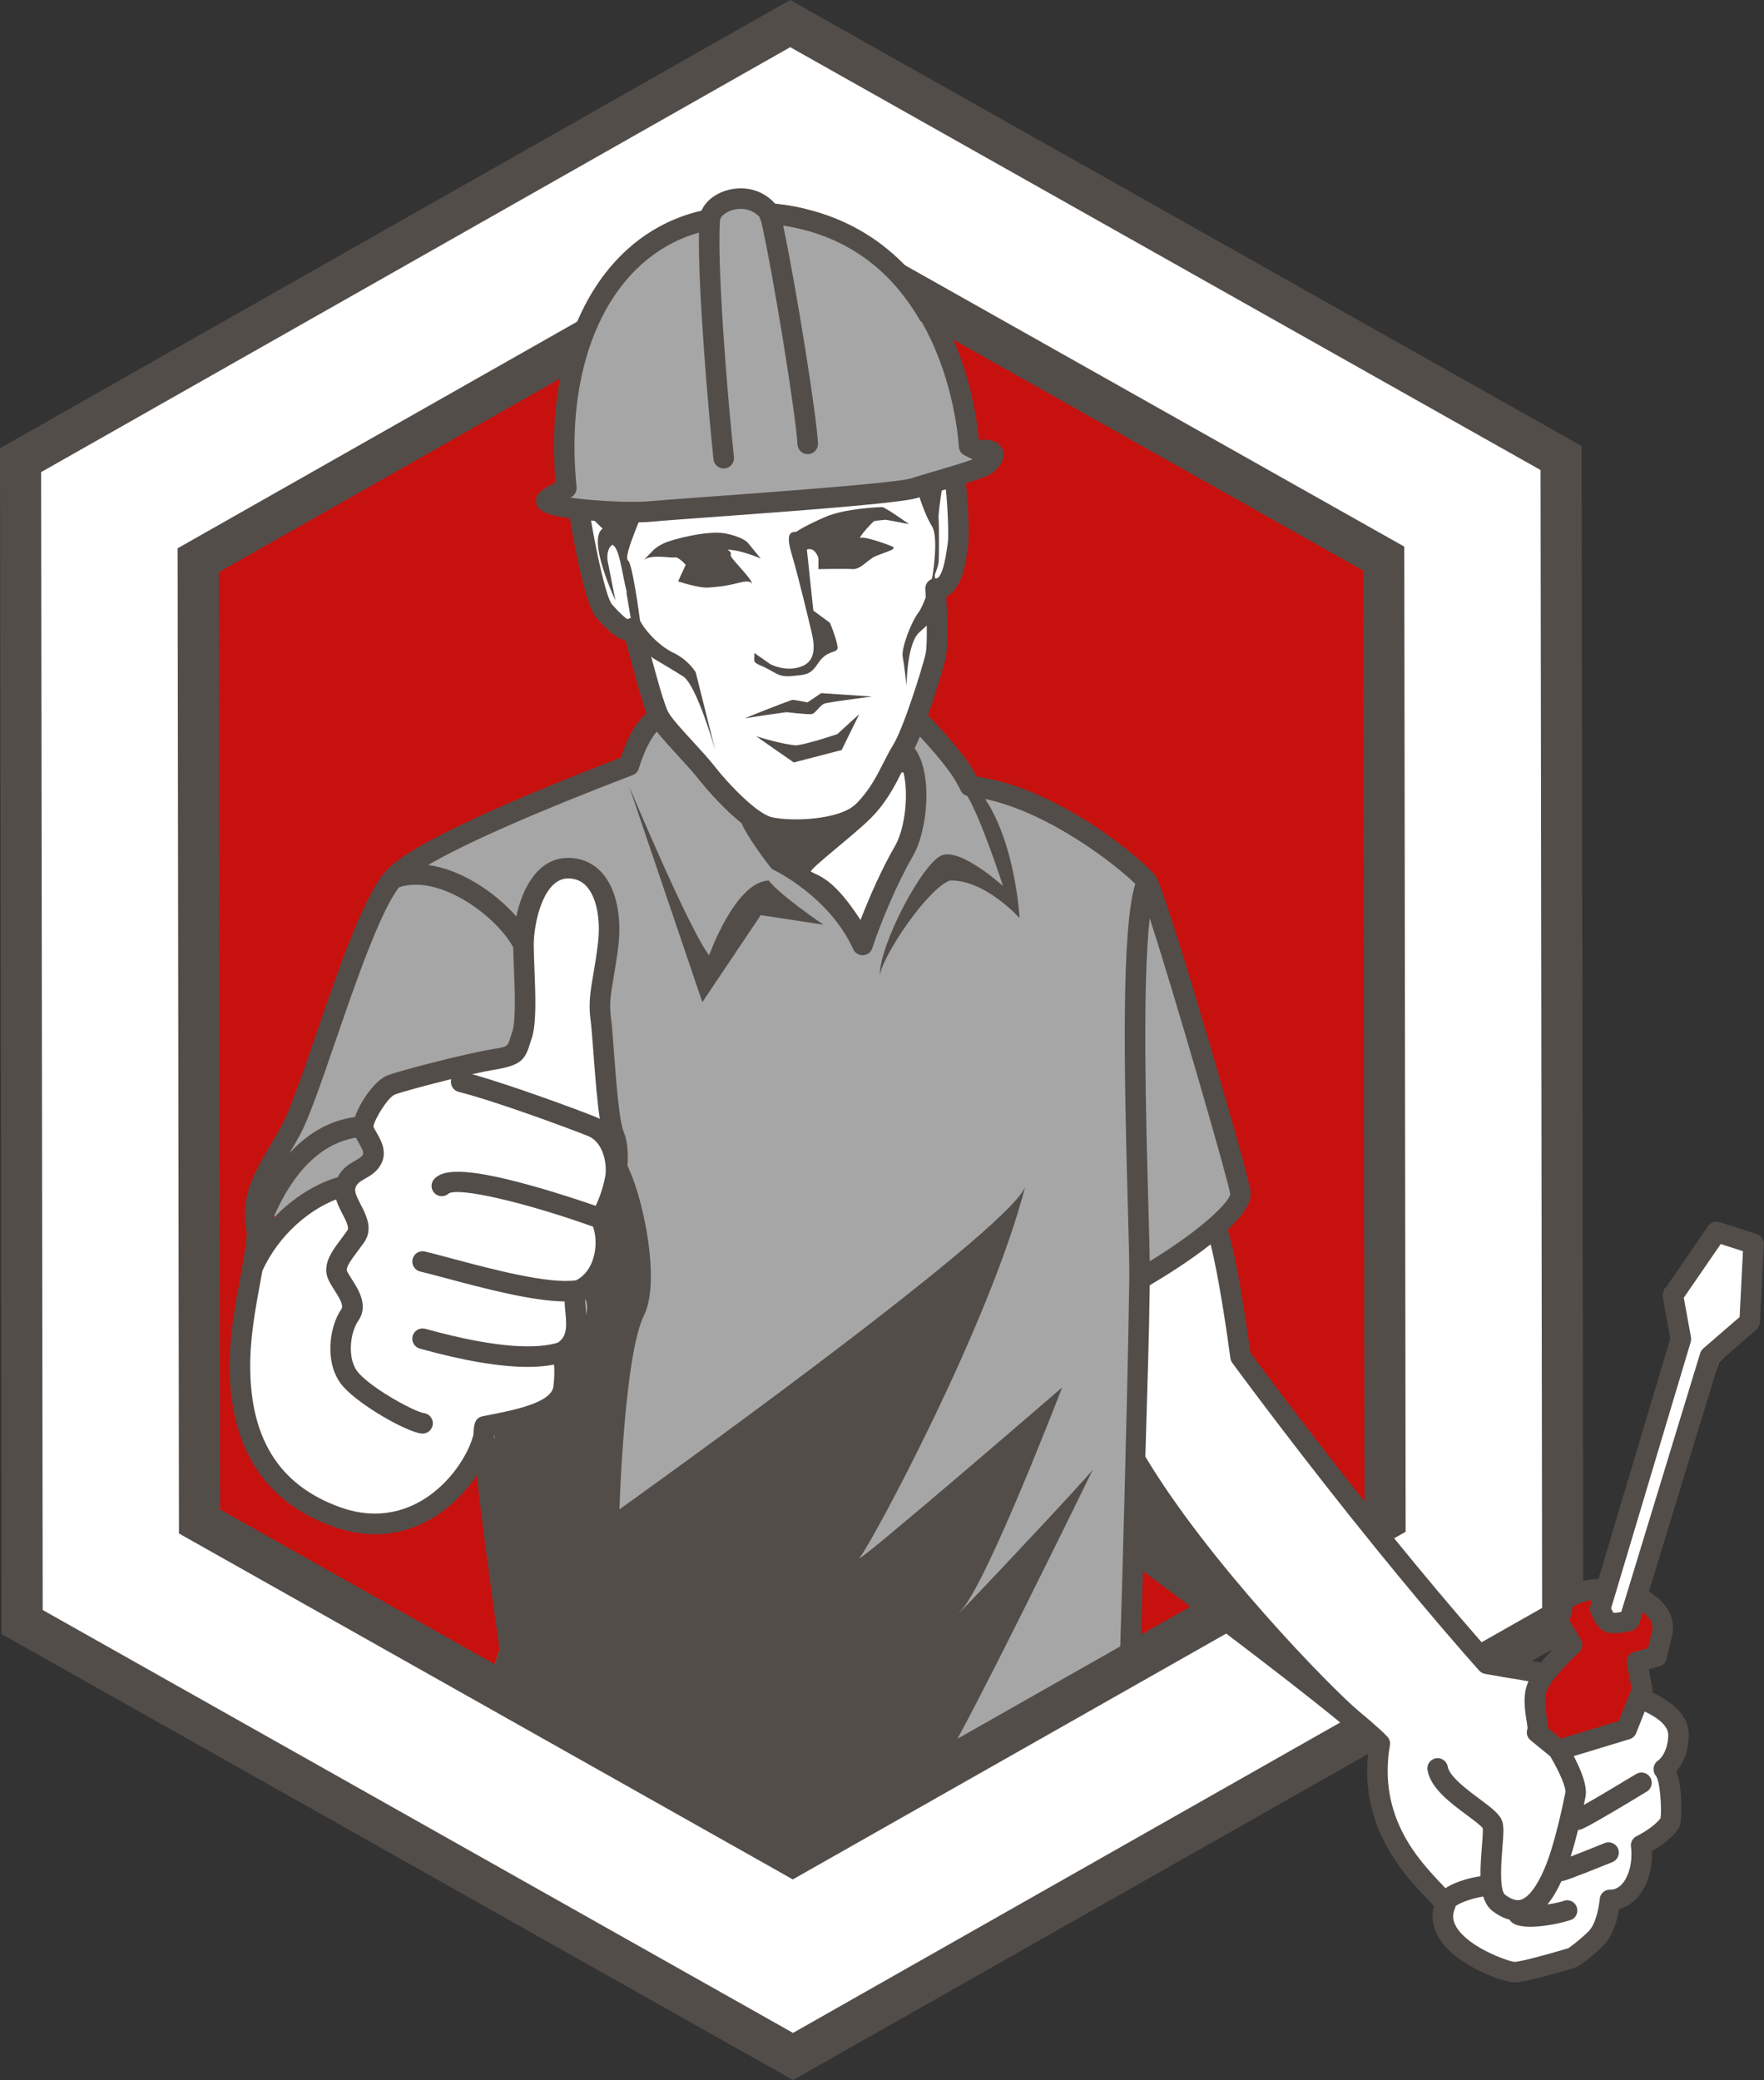 <?xml version="1.0" encoding="UTF-8" standalone="no"?><svg xmlns="http://www.w3.org/2000/svg" xmlns:xlink="http://www.w3.org/1999/xlink" fill="#000000" height="500" preserveAspectRatio="xMidYMid meet" version="1" viewBox="0.0 0.0 424.0 500.0" width="424" zoomAndPan="magnify"><rect x="0.0" y="0.0" width="424.0" height="500.0" fill="#333333" stroke="none"/><g id="change1_1"><path d="M188.736,5.652L2.864,109.041L0.9,388.311l184.401,105.992l138.45-77.008l1.279-0.722 l3.312-1.833l24.648-13.712l2.34-1.307l2.072-1.151l13.772-7.656l1.963-279.27L188.736,5.652z" fill="#ffffff"/></g><g id="change2_1"><path d="M187.82,446.273l-142.969-84.909l1.573-223.815l144.149-82.89l142.969,84.909l-1.573,223.815 L187.82,446.273z" fill="#c7110e"/></g><g id="change1_2"><path d="M143.429,120.684c2.496-2.21,4.297-4.781,7.522-5.926c2.918-1.036,5.996-1.314,8.916-2.485 c5.526-2.217,10.27-4.154,16.286-4.904c14.303-1.784,27.921,0.009,42.023,2.264 c3.485,0.557,7.269,0.656,9.468,3.647c1.665,2.264,2.649,8.406,3.085,11.408 c0.947,6.52-0.494,12.049-4.133,17.243c-2.893,4.129-1.939,7.618-1.946,12.537 c-0.011,7.306-2.6,15.127-5.141,21.939c-0.769,2.062-1.514,3.723-1.257,6.01 c0.297,2.639,1.669,4.991,1.67,7.759c0.002,4.331-1.131,8.629-2.578,12.727 c-2.596,7.355-7.117,13.717-10.275,20.743c-3.646-0.7-6.832-6.651-9.279-9.282 c-2.937-3.157-6.669-6.17-10.137-8.688c-3.298-2.395-4.4-5.528-6.544-8.713 c-2.198-3.264-5.927-5.913-8.732-8.628c-3.616-3.501-7.361-7.032-10.785-10.75 c-3.018-3.277-3.924-7.27-5.283-11.408c-1.229-3.741-2.205-8.911-4.15-12.08 c-1.644-2.679-5.069-3.596-6.825-6.313c-4.319-6.681-5.415-16.523-6.327-24.206 C139.656,122.616,142.33,121.657,143.429,120.684z" fill="#ffffff"/></g><g id="change3_1"><path d="M62.506,288.511l29.936-75.866l38.415-20.718c0,0,10.13-2.895,17.75-7.437 c4.379,2.559,7.899-10.566,7.899-10.566l28.013,27.353l13.33,12.904l9.279,9.282l12.576-26.38l-0.779-15.494 l3.375-7.493l8.075,14.862c0,0,21.956,5.159,26.404,8.125c4.449,2.966,21.168,15.813,21.168,15.813l19.985,73.909 c0,0-10.11,13.069-25.261,18.584l-3.575,96.131l-78.819,44.569l-72.962-41.251l2.775-8.335l-4.196-48.524 L62.506,288.511z M155.574,122.771l62.346-4.777l19.11-6.211l-0.717-2.866l-4.061-4.539 c0,0-4.539-21.976-8.361-27.948c-3.822-5.972-19.826-20.304-25.32-22.215c-5.494-1.911-12.899-2.15-12.899-2.15 l-9.077-4.539c0,0-7.166,5.255-8.464,5.047c-36.173,7.675-32.861,63.748-32.861,63.748l-1.672,3.344 L155.574,122.771z" fill="#a6a6a6"/></g><g id="change4_1"><path d="M217.008,63.464l-23.424-13.201c-1.729-0.432-3.507-0.775-5.334-1.03l-5.704,3.237 c0.079,0.099,0.158,0.197,0.237,0.306c0.425,0.572,1.068,0.927,1.769,0.985 c16.267,1.459,28.584,9.322,36.672,23.414l7.67,4.325l98.776,55.67l0.314,225.276l-0.336,0.188l-2.96,1.683 l-33.64,19.078l-3.158,1.802l-1.53,0.861l-95.818,54.352l-137.658-77.58l-0.314-225.276l81.825-46.422l5.793-3.287 c1.415-5.493,3.442-10.453,6.033-14.773l-7.756,4.396L42.687,131.8l0.33,236.811l141.997,80.023l5.545,3.133 l104.403-59.222l1.322-0.762h0.01l3.355-1.901l31.321-17.771l2.99-1.693l1.372-0.782l2.536-1.435l-0.33-236.811 L217.008,63.464z M217.008,63.464l-23.424-13.201c-1.729-0.432-3.507-0.775-5.334-1.03l-5.704,3.237 c0.079,0.099,0.158,0.197,0.237,0.306c0.425,0.572,1.068,0.927,1.769,0.985 c16.267,1.459,28.584,9.322,36.672,23.414l7.67,4.325l98.776,55.67l0.314,225.276l-0.336,0.188l-2.96,1.683 l-33.64,19.078l-3.158,1.802l-1.53,0.861l-95.818,54.352l-137.658-77.58l-0.314-225.276l81.825-46.422l5.793-3.287 c1.415-5.493,3.442-10.453,6.033-14.773l-7.756,4.396L42.687,131.8l0.33,236.811l141.997,80.023l5.545,3.133 l104.403-59.222l1.322-0.762h0.01l3.355-1.901l31.321-17.771l2.99-1.693l1.372-0.782l2.536-1.435l-0.33-236.811 L217.008,63.464z M217.008,63.464l-23.424-13.201c-1.729-0.432-3.507-0.775-5.334-1.03l-5.704,3.237 c0.079,0.099,0.158,0.197,0.237,0.306c0.425,0.572,1.068,0.927,1.769,0.985 c16.267,1.459,28.584,9.322,36.672,23.414l7.67,4.325l98.776,55.67l0.314,225.276l-0.336,0.188l-2.96,1.683 l-33.64,19.078l-3.158,1.802l-1.53,0.861l-95.818,54.352l-137.658-77.58l-0.314-225.276l81.825-46.422l5.793-3.287 c1.415-5.493,3.442-10.453,6.033-14.773l-7.756,4.396L42.687,131.8l0.33,236.811l141.997,80.023l5.545,3.133 l104.403-59.222l1.322-0.762h0.01l3.355-1.901l31.321-17.771l2.99-1.693l1.372-0.782l2.536-1.435l-0.33-236.811 L217.008,63.464z M217.008,63.464l-23.424-13.201c-1.729-0.432-3.507-0.775-5.334-1.03l-5.704,3.237 c0.079,0.099,0.158,0.197,0.237,0.306c0.425,0.572,1.068,0.927,1.769,0.985 c16.267,1.459,28.584,9.322,36.672,23.414l7.67,4.325l98.776,55.67l0.314,225.276l-0.336,0.188l-2.96,1.683 l-33.64,19.078l-3.158,1.802l-1.53,0.861l-95.818,54.352l-137.658-77.58l-0.314-225.276l81.825-46.422l5.793-3.287 c1.415-5.493,3.442-10.453,6.033-14.773l-7.756,4.396L42.687,131.8l0.33,236.811l141.997,80.023l5.545,3.133 l104.403-59.222l1.322-0.762h0.01l3.355-1.901l31.321-17.771l2.99-1.693l1.372-0.782l2.536-1.435l-0.33-236.811 L217.008,63.464z M217.008,63.464l-23.424-13.201c-1.729-0.432-3.507-0.775-5.334-1.03l-5.704,3.237 c0.079,0.099,0.158,0.197,0.237,0.306c0.425,0.572,1.068,0.927,1.769,0.985 c16.267,1.459,28.584,9.322,36.672,23.414l7.67,4.325l98.776,55.67l0.314,225.276l-0.336,0.188l-2.96,1.683 l-33.64,19.078l-3.158,1.802l-1.53,0.861l-95.818,54.352l-137.658-77.58l-0.314-225.276l81.825-46.422l5.793-3.287 c1.415-5.493,3.442-10.453,6.033-14.773l-7.756,4.396L42.687,131.8l0.33,236.811l141.997,80.023l5.545,3.133 l104.403-59.222l1.322-0.762h0.01l3.355-1.901l31.321-17.771l2.99-1.693l1.372-0.782l2.536-1.435l-0.33-236.811 L217.008,63.464z M217.008,63.464l-23.424-13.201c-1.729-0.432-3.507-0.775-5.334-1.03l-5.704,3.237 c0.079,0.099,0.158,0.197,0.237,0.306c0.425,0.572,1.068,0.927,1.769,0.985 c16.267,1.459,28.584,9.322,36.672,23.414l7.67,4.325l98.776,55.67l0.314,225.276l-0.336,0.188l-2.96,1.683 l-33.64,19.078l-3.158,1.802l-1.53,0.861l-95.818,54.352l-137.658-77.58l-0.314-225.276l81.825-46.422l5.793-3.287 c1.415-5.493,3.442-10.453,6.033-14.773l-7.756,4.396L42.687,131.8l0.33,236.811l141.997,80.023l5.545,3.133 l104.403-59.222l1.322-0.762h0.01l3.355-1.901l31.321-17.771l2.99-1.693l1.372-0.782l2.536-1.435l-0.33-236.811 L217.008,63.464z M189.929,0L0,107.743l0.397,285.044L190.626,500l138.428-78.528l2.023-1.148l3.237-1.831 l27.453-15.573l3.543-2.01l3.276-1.861l4.608-2.614l6.394-3.633l-2.118-3.513l0.825-3.428 c0.503-0.277,1.273-0.644,2.25-0.951l-0.387-277.697L189.929,0z M370.671,386.504l-14.279,8.098l-1.934,1.099 l-2.457,1.396l-24.996,14.187l-3.404,1.931l-1.194,0.673l-131.797,74.775L10.265,387.006L9.884,113.487 L189.945,11.337l180.345,101.647L370.671,386.504z M182.546,52.47c0.079,0.099,0.158,0.197,0.237,0.306 c0.425,0.572,1.068,0.927,1.769,0.985c16.267,1.459,28.584,9.322,36.672,23.414l7.67,4.325l98.776,55.67 l0.314,225.276l-0.336,0.188l-2.96,1.683l-33.64,19.078l-3.158,1.802l-1.53,0.861l-95.818,54.352l-137.658-77.58 l-0.314-225.276l81.825-46.422l5.793-3.287c1.415-5.493,3.442-10.453,6.033-14.773l-7.756,4.396L42.687,131.8 l0.33,236.811l141.997,80.023l5.545,3.133l104.403-59.222l1.322-0.762h0.01l3.355-1.901l31.321-17.771l2.99-1.693 l1.372-0.782l2.536-1.435l-0.33-236.811L217.008,63.464l-23.424-13.201c-1.729-0.432-3.507-0.775-5.334-1.03 L182.546,52.47z M217.008,63.464l-23.424-13.201c-1.729-0.432-3.507-0.775-5.334-1.03l-5.704,3.237 c0.079,0.099,0.158,0.197,0.237,0.306c0.425,0.572,1.068,0.927,1.769,0.985 c16.267,1.459,28.584,9.322,36.672,23.414l7.67,4.325l98.776,55.67l0.314,225.276l-0.336,0.188l-2.96,1.683 l-33.64,19.078l-3.158,1.802l-1.53,0.861l-95.818,54.352l-137.658-77.58l-0.314-225.276l81.825-46.422l5.793-3.287 c1.415-5.493,3.442-10.453,6.033-14.773l-7.756,4.396L42.687,131.8l0.33,236.811l141.997,80.023l5.545,3.133 l104.403-59.222l1.322-0.762h0.01l3.355-1.901l31.321-17.771l2.99-1.693l1.372-0.782l2.536-1.435l-0.33-236.811 L217.008,63.464z M217.008,63.464l-23.424-13.201c-1.729-0.432-3.507-0.775-5.334-1.03l-5.704,3.237 c0.079,0.099,0.158,0.197,0.237,0.306c0.425,0.572,1.068,0.927,1.769,0.985 c16.267,1.459,28.584,9.322,36.672,23.414l7.67,4.325l98.776,55.67l0.314,225.276l-0.336,0.188l-2.96,1.683 l-33.64,19.078l-3.158,1.802l-1.53,0.861l-95.818,54.352l-137.658-77.58l-0.314-225.276l81.825-46.422l5.793-3.287 c1.415-5.493,3.442-10.453,6.033-14.773l-7.756,4.396L42.687,131.8l0.33,236.811l141.997,80.023l5.545,3.133 l104.403-59.222l1.322-0.762h0.01l3.355-1.901l31.321-17.771l2.99-1.693l1.372-0.782l2.536-1.435l-0.33-236.811 L217.008,63.464z M217.008,63.464l-23.424-13.201c-1.729-0.432-3.507-0.775-5.334-1.03l-5.704,3.237 c0.079,0.099,0.158,0.197,0.237,0.306c0.425,0.572,1.068,0.927,1.769,0.985 c16.267,1.459,28.584,9.322,36.672,23.414l7.67,4.325l98.776,55.67l0.314,225.276l-0.336,0.188l-2.96,1.683 l-33.64,19.078l-3.158,1.802l-1.53,0.861l-95.818,54.352l-137.658-77.58l-0.314-225.276l81.825-46.422l5.793-3.287 c1.415-5.493,3.442-10.453,6.033-14.773l-7.756,4.396L42.687,131.8l0.33,236.811l141.997,80.023l5.545,3.133 l104.403-59.222l1.322-0.762h0.01l3.355-1.901l31.321-17.771l2.99-1.693l1.372-0.782l2.536-1.435l-0.33-236.811 L217.008,63.464z M217.008,63.464l-23.424-13.201c-1.729-0.432-3.507-0.775-5.334-1.03l-5.704,3.237 c0.079,0.099,0.158,0.197,0.237,0.306c0.425,0.572,1.068,0.927,1.769,0.985 c16.267,1.459,28.584,9.322,36.672,23.414l7.67,4.325l98.776,55.67l0.314,225.276l-0.336,0.188l-2.96,1.683 l-33.64,19.078l-3.158,1.802l-1.53,0.861l-95.818,54.352l-137.658-77.58l-0.314-225.276l81.825-46.422l5.793-3.287 c1.415-5.493,3.442-10.453,6.033-14.773l-7.756,4.396L42.687,131.8l0.33,236.811l141.997,80.023l5.545,3.133 l104.403-59.222l1.322-0.762h0.01l3.355-1.901l31.321-17.771l2.99-1.693l1.372-0.782l2.536-1.435l-0.33-236.811 L217.008,63.464z M217.008,63.464l-23.424-13.201c-1.729-0.432-3.507-0.775-5.334-1.03l-5.704,3.237 c0.079,0.099,0.158,0.197,0.237,0.306c0.425,0.572,1.068,0.927,1.769,0.985 c16.267,1.459,28.584,9.322,36.672,23.414l7.67,4.325l98.776,55.67l0.314,225.276l-0.336,0.188l-2.96,1.683 l-33.64,19.078l-3.158,1.802l-1.53,0.861l-95.818,54.352l-137.658-77.58l-0.314-225.276l81.825-46.422l5.793-3.287 c1.415-5.493,3.442-10.453,6.033-14.773l-7.756,4.396L42.687,131.8l0.33,236.811l141.997,80.023l5.545,3.133 l104.403-59.222l1.322-0.762h0.01l3.355-1.901l31.321-17.771l2.99-1.693l1.372-0.782l2.536-1.435l-0.33-236.811 L217.008,63.464z M217.008,63.464l-23.424-13.201c-1.729-0.432-3.507-0.775-5.334-1.03l-5.704,3.237 c0.079,0.099,0.158,0.197,0.237,0.306c0.425,0.572,1.068,0.927,1.769,0.985 c16.267,1.459,28.584,9.322,36.672,23.414l7.67,4.325l98.776,55.67l0.314,225.276l-0.336,0.188l-2.96,1.683 l-33.64,19.078l-3.158,1.802l-1.53,0.861l-95.818,54.352l-137.658-77.58l-0.314-225.276l81.825-46.422l5.793-3.287 c1.415-5.493,3.442-10.453,6.033-14.773l-7.756,4.396L42.687,131.8l0.33,236.811l141.997,80.023l5.545,3.133 l104.403-59.222l1.322-0.762h0.01l3.355-1.901l31.321-17.771l2.99-1.693l1.372-0.782l2.536-1.435l-0.33-236.811 L217.008,63.464z" fill="#534d49"/></g><g id="change1_3"><path d="M61.789,298.573c3.969-2.963,21.145-13.152,21.145-13.152l6.114-6.987 c0,0-3.202-8.152,0.291-11.936c3.494-3.785,10.189-7.569,10.189-7.569l24.454-7.278l2.329-30.277 c0,0,4.852-14.106,11.645-12.809c6.793,1.296,8.734,15.139,8.734,15.139l-2.911,21.834l4.076,30.859l-4.31,18.818 l3.545,9.414l-5.437,5.084l-3.987,6.859l-3.202,19.214l-15.707,9.145c0,0-15.444,23.752-28.544,21.132 c-13.101-2.62-33.479-8.734-32.315-44.833S61.789,298.573,61.789,298.573z" fill="#ffffff"/></g><g id="change1_4"><path d="M400.523,424.115c0,0,3.368,10.676,0.978,13.826c-2.39,3.16-7.338,6.469-7.338,6.469 l-1.896,10.142l-5.185,2.825c0,0-2.123,8.967-7.782,12.029c-5.659,3.071-20.285,7.318-25.006,2.36 c-3.634-3.802-6.706-8.454-7.387-11.683c-0.207-0.978-0.198-1.817,0.069-2.469 c0.227-0.533-0.207-1.422-1.057-2.558c-3.684-4.938-15.13-14.616-14.745-20.561 c0.355-5.491-0.089-11.377-0.336-13.974c-0.079-0.859-0.138-1.353-0.138-1.353l-4.503-3.545l-2.824-2.222 l-27.277-21.47h-0.01l-8.384-6.597l-14.557-11.456l0.049-3.397l0.899-61.941l7.308-6.607l9.145-4.385l2.183-1.047 c0,0.711,6.133,30.901,6.133,30.901l28.63,35.424l6.301,7.792l20.463,25.312l2.123,2.627l1.215,1.501 c0,0,3.328,0.484,7.506,1.096c1.185,0.168,2.439,0.356,3.713,0.543c1.896,0.277,3.822,0.563,5.58,0.83 c-0.721,0.859-1.373,1.728-1.876,2.528c5.975,1.136,12.769,2.627,18.221,4.513l1.155-2.923 c1.57,0.553,3.15,1.155,4.612,1.788c3.881,1.689,6.943,3.634,6.854,5.54 C403.12,418.93,400.523,424.115,400.523,424.115z" fill="#ffffff"/></g><g id="change2_2"><path d="M377.895,384.387c5.408-2.351,7.407-1.411,7.407-1.411l-0.353,5.878l6.702,1.411l2.587-5.173 l5.643,4.938l-1.881,7.407l-4.232,2.351l0.705,7.172l-4.468,9.993l-15.989,4.232l-4.82-5.996l0.47-9.17 l6.231-9.641l0.118-4.82L377.895,384.387z" fill="#c7110e"/></g><g id="change1_5"><path d="M423.02,317.871l-9.856,9.55l-21.513,62.844l-4.49,0.14l-1.866-4.665l17.355-59.531 l-2.582-16.218l13.219-14.574c0,0,6.56,3.795,7.071,4.306L423.02,317.871z" fill="#ffffff"/></g><g id="change4_2"><path d="M197.932,222.273l-15.075-2.299l-14.038,20.922l-17.626-51.938c0,0,14.515,34.687,19.262,40.673 c0,0,6.295-17.757,14.344-17.963C187.319,215.078,197.932,222.273,197.932,222.273z M190.277,446.088l2.982-1.689 l-6.083-0.069L190.277,446.088z M182.706,159.921c3.641,1.493,4.108,2.934,7.629,2.582 c3.521-0.352,4.426-0.235,6.38-3.169c1.954-2.934,4.066-2.348,4.536-3.287c0.469-0.939-1.761-6.338-1.761-6.338 l-3.991-2.934l-1.555-14.661c1.918-0.76,2.77,1.984,2.77,1.984v2.705c0,0,6.414-0.123,8.174-0.006 c1.761,0.117,3.169-1.643,4.812-2.7c1.643-1.056,6.338-1.995,4.812-2.7c-1.526-0.704-6.69-2.465-7.629-2.113 c-0.939,0.352,2.932-4.008,3.322-4.058l0,0c1.432-0.181,2.499-0.285,2.663-0.285c0.352,0,5.634,1.056,5.634,1.056 s-5.751-4.108-6.455-4.108c-0.704,0-9.038,0.352-13.615,2.347c-4.577,1.995-6.455,3.169-6.925,3.521 s-3.052-0.822-1.291,5.164c1.761,5.986,3.756,14.437,4.46,17.371c0.704,2.934,2.23,7.981-1.643,9.742 c-3.873,1.761-7.883-0.352-7.991-0.469s-3.747-2.615-3.747-2.615C181.532,158.512,180.562,159.042,182.706,159.921z M180.725,140.307c0.001-0.026-0-0.047,0.002-0.08c0.069-0.936-4.431-5.385-4.947-6.365 c-0.517-0.979,0.528-0.785-0.931-1.743c3.522,0.113,8.009,2.158,8.009,2.158l-3.164-3.88 c0,0-1.32-1.406-5.383-2.174c-4.063-0.768-12.571,1.315-14.89,2.439c-2.318,1.125-2.487,1.818-4.64,3.897 c1.984-1.385,6.381-0.356,7.339-0.577c0.958-0.221,2.694,1.783,2.694,1.783l-1.822,3.986 c0,0,4.939,1.657,7.306,1.477s4.023-0.293,7.585-1.209C180.052,139.461,180.606,140.006,180.725,140.307z M180.725,140.307C180.72,140.568,180.794,140.483,180.725,140.307L180.725,140.307z M195.03,171.658 c1.056-0.117,1.995-2.23,3.286-2.582c1.291-0.352,11.268-1.643,11.268-1.643l-12.207-0.822l-3.286,2.23 c0,0-3.286-0.704-3.756-0.587c-0.469,0.117-12.8,4.844-11.033,4.399c1.174-0.295,9.742-1.465,9.742-1.465 S193.974,171.775,195.03,171.658z M202.307,180.29l4.225-8.632l-5.282,4.812c0,0-6.573,2.23-9.749,2.7 c-2.941-0.117-9.265-1.995-9.735-2.23c-0.469-0.235,9.038,6.338,9.038,6.338L202.307,180.29z M423.968,299.117 l-0.948,18.754c-0.04,0.671-0.346,1.304-0.849,1.748l-9.007,7.802l-16.828,55.166 c5.807,3.417,6.281,8.177,5.54,10.617l-1.274,5.521c-0.198,0.889-0.879,1.59-1.758,1.827l-2.538,0.691l0.859,4.454 c0.069,0.375,0.049,0.75-0.049,1.106c5.6,2.667,8.967,6.044,8.809,10.567c-0.148,4.237-1.699,6.903-2.982,8.404 c1.55,4.247,1.274,11.308,0.968,12.69c-0.049,0.267-0.148,0.514-0.286,0.751 c-1.56,2.607-4.661,4.681-6.558,5.767c0.089,2.321-0.188,6.459-2.627,10.044 c-1.55,2.301-3.565,3.407-5.264,3.861c-0.405,2.42-1.422,6.399-3.802,8.78 c-3.002,3.002-5.866,4.879-5.985,4.948c-0.188,0.128-0.405,0.227-0.622,0.296 c-2.795,0.849-12.098,3.615-14.754,3.615c-2.37,0-13.559-3.743-17.875-10.281 c-1.659-2.509-2.173-5.205-1.501-7.861c0.001-0.006,0.003-0.013,0.004-0.019 c-0.031-0.098-0.063-0.195-0.082-0.295c-0-0.001-0.001-0.001-0.001-0.001 c-0.504-0.573-1.165-1.274-1.857-2.005c-5.185-5.491-15.693-16.601-13.885-34.397 c0.049-0.553,0.118-1.116,0.198-1.689c-1.017-0.968-2.41-2.202-4.089-3.624c-0.839-0.711-1.768-1.472-2.745-2.281 c-7.199-5.916-17.747-14.053-27.415-21.381c-2.992-2.281-5.896-4.474-8.592-6.498 c-4.673-3.515-8.697-6.519-11.44-8.559c-0.219,7.75-0.431,14.973-0.618,21.052l-5.017,2.834 c0.241-7.761,0.537-17.872,0.837-28.751c0.001-0.029,0.001-0.058,0.002-0.087 c0.646-23.415,1.312-50.373,1.501-65.182c0-0.006-0.002-0.013-0.002-0.019 c0.055-3.176-0.128-9.769-0.361-18.117c-0.921-33.054-1.519-66.023,1.798-76.905 c-4.097-4.09-20.244-17.04-36.083-20.41c7.37,11.061,8.275,28.616,8.275,28.616s-8.416-9.353-16.801-8.996 c-5.358,2.045-15.902,17.715-16.801,22.709c0-7.493,10.347-27.117,14.986-28.805 c4.638-1.688,14.629,7.397,14.629,7.397s-5.001-15.584-8.561-21.645c-0.758-0.197-1.391-0.719-1.69-1.463 c-0.105-0.269-0.234-0.554-0.384-0.851c-0.025-0.02-0.044-0.032-0.069-0.052c0.017,0.002,0.035,0.015,0.052,0.018 c-1.717-3.398-6.105-8.479-9.316-11.931c-0.431,1.044-0.854,2.003-1.261,2.835 c4.396,5.914,3.232,19.618-0.476,26.003c-3.786,6.52-7.82,16.209-9.693,22.015 c-0.312,0.97-1.19,1.649-2.208,1.707c-0.047,0.002-0.095,0.004-0.142,0.004c-0.964,0-1.845-0.562-2.247-1.447 c-5.75-12.649-18.898-18.952-19.03-19.014c-0.355-0.167-0.666-0.417-0.906-0.729 c-1.38-1.794-5.609-7.419-6.908-10.57c-5.341-4.191-10.351-10.588-10.421-10.678 c-1.155-1.485-3.001-3.496-4.785-5.44c-1.947-2.122-3.808-4.154-5.159-5.876 c-1.425,1.53-3.248,5.157-4.309,8.834c-0.215,0.745-0.766,1.345-1.49,1.622 c-23.094,8.83-40.159,16.352-49.161,21.602c3.662,0.506,7.536,1.942,11.431,4.278 c3.689,2.212,7.122,5.098,9.76,8.1c1.481-6.969,5.287-14.075,12.428-14.075c3.269,0,6.113,1.264,8.217,3.644 c3.308,3.733,4.75,10.3,3.871,17.579c-0.375,3.071-0.78,5.451-1.136,7.545 c-0.672,3.901-1.077,6.261-0.652,9.412c0.237,1.768,0.464,4.8,0.721,8.306c0.504,6.646,1.254,16.7,2.321,19.258 c1.219,2.928,1.322,7.172,0.497,11.575c-0.1,0.722-0.253,1.405-0.449,2.044 c-0.642,2.563-1.58,5.119-2.794,7.446c1.284,3.457,1.294,7.861-0.04,11.604 c-1.234,3.486-3.466,6.093-6.449,7.575c-0.049,0.583,0.069,1.748,0.148,2.558c0.316,3.091,0.83,8.039-2.904,11.288 c0.277,1.61,0.484,4.217,0.03,7.822c-0.887,7.104-9.885,9.254-19.097,11.049 c-0.018,0.099-0.033,0.196-0.053,0.297c0.207,6.619,3.224,30.116,6.292,51.149 c0.059,0.385,0.03,0.77-0.099,1.136l-3.269,9.807l-4.375-2.469l2.775-8.335 c-0.395-2.726-2.094-14.557-3.605-26.279c-0.811-6.24-1.438-11.461-1.879-15.612 c-2.209,3.318-5.174,6.557-8.735,9.058c-3.694,2.594-9.01,5.12-15.705,5.12c-3.091,0-6.475-0.538-10.13-1.857 c-16.911-6.099-25.263-19.623-24.823-40.197c0.142-6.643,1.427-13.636,2.561-19.805 c0.81-4.407,1.507-8.217,1.539-10.649c-1.672-8.466,1.611-14.083,5.766-21.163 c0.82-1.398,1.688-2.877,2.576-4.475c1.994-3.59,5.029-12.423,8.243-21.773 c5.312-15.461,11.332-32.975,16.611-39.231c0.002-0.002,0.003-0.005,0.005-0.007 c0.003-0.004,0.007-0.007,0.01-0.011c0.01-0.012,0.02-0.025,0.03-0.037c0.006-0.007,0.014-0.012,0.021-0.02 c5.688-6.881,33.642-18.619,56.613-27.435c0.94-2.904,3.013-8.17,6.225-10.631 c-1.059-2.825-2.283-7.253-3.772-12.783c-0.473-1.755-0.929-3.449-1.32-4.823 c-1.891-0.327-3.993-1.978-6.977-5.421c-2.732-3.152-5.395-17.911-6.38-23.89 c-1.714-0.23-3.125-0.483-4.004-0.741c-1.995-0.593-3.871-1.146-4.079-3.17c-0.207-1.985,1.116-2.844,4.642-4.731 c-0.76-8.928-0.355-17.302,1.096-24.887c0.938-4.898,2.311-9.471,4.089-13.658 c5.916-13.954,16.295-23.623,29.914-26.763c0.958-2.242,3.22-4.088,6.202-4.918 c3.407-0.968,8.098-0.563,11.486,3.229c0.751,0.079,1.491,0.178,2.222,0.286c1.827,0.257,3.605,0.602,5.333,1.037 c9.125,2.242,16.986,6.696,23.406,13.234c4.395,4.464,8.098,9.905,11.061,16.265 c0.277,0.593,0.543,1.195,0.8,1.788c4.582,10.587,5.837,20.453,6.153,24.097l0.168,0.079 c1.669-0.128,4.494-0.089,5.501,2.222c0.741,1.718-0.02,3.713-2.084,5.481c-0.87,0.751-2.689,1.484-6.752,2.754 c0.721,4.773,0.877,13.292,0.561,15.182c-0.042,0.254-0.087,0.573-0.138,0.939 c-0.416,2.967-1.294,9.239-5.079,11.114c0.205,3.927,0.516,11.973-0.181,14.937 c-0.464,1.971-2.237,7.969-4.221,13.56c2.678,2.764,9.107,9.656,11.741,14.752 c20.255,2.844,40.59,20.719,42.861,23.741c0.023,0.03,0.049,0.073,0.074,0.112 c0.036,0.053,0.067,0.108,0.098,0.163c1.37,2.428,5.445,15.046,12.133,37.569 c3.575,12.058,10.409,35.592,10.656,38.348c0.237,2.589-2.111,5.785-5.517,8.992 c2.436,7.692,4.945,25.866,5.438,29.563c2.103,2.864,12.947,17.529,27.287,35.553 c2.36,2.963,4.809,6.014,7.338,9.125c6.656,8.197,13.806,16.749,21.026,24.996 c0.75,0.859,1.501,1.708,2.252,2.558c0.079,0.089,0.158,0.178,0.237,0.267c1.56,0.277,3.338,0.573,5.274,0.889 c1.491,0.247,2.963,0.494,4.424,0.75c0.662,0.119,1.323,0.227,1.985,0.346c0.859-1.067,1.778-2.074,2.627-2.953 c0.642-0.671,1.244-1.274,1.748-1.768l-2.212-3.693c-0.336-0.553-0.434-1.215-0.286-1.847l1.304-5.402 c0.128-0.573,0.464-1.067,0.938-1.412c0.168-0.119,2.311-1.659,5.876-2.499c1.146-0.267,2.429-0.474,3.852-0.523 c3.782-12.631,12.207-40.826,17.273-57.803l-1.807-9.915c-0.109-0.642,0.03-1.304,0.395-1.837l10.498-15.268 c0.622-0.899,1.748-1.284,2.795-0.948l8.898,2.864C423.326,296.984,424.027,297.991,423.968,299.117z M65.638,292.926 c4.833-5.15,10.557-8.514,15.543-9.95c1.052-2.166,2.806-3.189,4.157-3.956 c1.017-0.583,1.61-0.948,1.896-1.501c0.257-0.523-0.237-1.472-0.968-2.755c-0.245-0.426-0.491-0.857-0.71-1.299 C75.108,275.199,68.945,285.06,65.638,292.926z M142.531,294.85c-16.491-5.882-32.245-9.512-34.695-7.956 c-1.002,0.924-2.54,0.844-3.466-0.159c-0.925-1.001-0.839-2.582,0.163-3.507 c1.934-1.784,6.198-2.972,23.166,1.755c6.338,1.765,12.43,3.811,15.486,4.869 c1.146-2.418,1.928-5.012,2.361-7.454c0.349-3.443-0.864-7.995-4.218-9.336c-5.196-2.079-22.623-8.487-31.08-10.601 c-1.323-0.331-2.127-1.671-1.796-2.995c0.007-0.027,0.02-0.05,0.027-0.076 c-5.934,1.452-11.963,3.108-13.531,3.698c-1.738,0.652-5.056,6.153-5.185,7.713c0.04,0.207,0.494,0.998,0.79,1.511 c1.017,1.788,2.558,4.484,1.096,7.407c-0.968,1.926-2.568,2.844-3.861,3.585c-1.393,0.79-2.074,1.225-2.39,2.39 c-0.237,0.869,0.593,2.469,1.323,3.881c1.274,2.469,3.022,5.856,0.82,9.017c-0.583,0.83-1.146,1.58-1.669,2.281 c-1.472,1.975-2.528,3.397-2.528,4.503c0.069,0.306,0.77,1.402,1.225,2.123c1.62,2.538,4.069,6.39,1.541,9.994 c-1.985,2.844-2.805,9.392,0.158,12.621c3.782,4.128,13.678,9.323,15.614,9.56c1.353,0.178,2.311,1.412,2.143,2.765 c-0.178,1.353-1.402,2.321-2.755,2.143c-3.684-0.464-14.508-6.617-18.645-11.13 c-4.819-5.254-3.575-14.488-0.563-18.784c0.593-0.84-0.395-2.548-1.659-4.513 c-1.027-1.62-1.995-3.14-1.995-4.78c0-2.745,1.62-4.928,3.506-7.446c0.494-0.671,1.027-1.383,1.58-2.173 c0.464-0.662-0.158-1.975-1.155-3.911c-0.572-1.109-1.182-2.289-1.558-3.532 c-6.215,2.397-13.65,8.287-17.717,17.152c-0.138,0.767-0.281,1.548-0.429,2.355 c-1.1,5.986-2.347,12.772-2.481,19.019c-0.395,18.476,6.658,30.07,21.561,35.446 c9.576,3.455,16.88,0.46,21.321-2.659c6.049-4.249,9.789-10.728,10.778-14.843 c0-2.692,0.542-4.008,2.235-4.356c0.004-0.001,0.008-0.003,0.013-0.003c0.011-0.002,0.02-0.006,0.031-0.008 c7.318-1.402,16.423-3.16,16.927-7.16c0.283-2.261,0.255-4.004,0.143-5.234c-1.864,0.354-3.942,0.549-6.279,0.549 c-6.736,0-15.424-1.469-25.974-4.4c-1.314-0.365-2.083-1.726-1.718-3.04c0.365-1.314,1.729-2.078,3.039-1.719 c18.465,5.13,27.48,4.681,31.821,3.336c2.265-1.441,2.197-3.909,1.832-7.486 c-0.08-0.775-0.162-1.603-0.173-2.421c-7.912-0.092-19.468-3.176-28.279-5.53 c-2.514-0.671-4.685-1.252-6.437-1.672c-1.326-0.318-2.143-1.651-1.825-2.976c0.319-1.326,1.652-2.15,2.977-1.825 c1.813,0.435,4.013,1.022,6.559,1.703c9.268,2.476,23.188,6.188,29.767,5.21 c2.262-1.141,3.408-3.208,3.968-4.784C143.37,300.344,143.39,297.208,142.531,294.85z M128.298,227.036 c0,0.002-0,0.003-0,0.005c-0,0.033-0.001,0.069-0.001,0.101c0,1.55,0.089,3.595,0.168,5.767 c0.247,6.192,0.523,13.214-0.652,16.67c-0.188,0.523-0.326,0.988-0.454,1.402 c-1.234,3.99-2.38,5.125-8.612,6.172c-1.413,0.234-3.242,0.609-5.261,1.06 c9.169,2.558,24.778,8.305,29.675,10.264c0.353,0.141,0.683,0.31,1.008,0.484 c-0.602-3.941-1.053-9.474-1.533-15.896c-0.257-3.427-0.484-6.4-0.701-8.019 c-0.514-3.891-0.02-6.834,0.681-10.893c0.346-2.044,0.741-4.365,1.096-7.308c0.711-5.807-0.306-11.061-2.657-13.717 c-1.175-1.323-2.657-1.975-4.523-1.975C130.753,211.153,128.328,221.432,128.298,227.036z M95.909,213.286 c-4.628,6.01-10.553,23.253-15.342,37.187c-3.429,9.979-6.39,18.596-8.596,22.567 c-0.823,1.481-1.628,2.861-2.397,4.171c3.971-4.351,9.125-7.781,15.731-8.707 c1.263-3.624,4.801-8.867,7.902-10.036c3.111-1.165,18.369-5.125,24.719-6.192 c4.069-0.671,4.069-0.671,4.711-2.745c0.138-0.464,0.306-0.978,0.504-1.56c0.879-2.568,0.602-9.678,0.395-14.873 c-0.079-1.962-0.154-3.811-0.171-5.359C119.63,220.597,105.86,209.968,95.909,213.286z M227.34,117.631 c-0.313,0.093-0.642,0.19-0.972,0.287c-0.411,2.575-0.848,5.531-0.76,6.847c0.117,1.761,0.099,9.8-0.011,10.446 c-0.182,1.066-0.56,2.106-0.91,2.916c0.017,0.286,0.035,0.595,0.053,0.908c0.084-0.004,0.167-0.018,0.253-0.013 c0.527,0.04,1.711-0.654,2.656-7.399c0.058-0.416,0.109-0.778,0.157-1.067 C228.093,128.829,227.77,121.432,227.34,117.631z M140.415,87.775c-2.222,8.621-2.913,18.547-1.827,29.321 c0.099,0.988-0.415,1.946-1.294,2.42l-0.198,0.109c5.076,0.721,14.547,1.323,19.426,0.83 c1.679-0.168,6.39-0.514,12.918-0.988c14.932-1.086,46.011-3.358,49.527-4.474c1.511-0.484,3.486-1.067,5.58-1.689 c2.736-0.8,6.814-2.005,9.264-2.874l-1.995-0.997c-0.8-0.395-1.313-1.205-1.353-2.094 c-0.01-0.128-0.642-12.75-6.676-25.628c-0.731-1.56-1.511-3.062-2.321-4.494 c-7.495-13.101-18.652-20.823-33.238-23.043c3.118,14.541,8.111,46.081,8.381,52.413 c0.058,1.362-0.999,2.514-2.361,2.572c-0.036,0.002-0.071,0.002-0.107,0.002c-1.315,0-2.408-1.037-2.465-2.364 c-0.274-6.414-5.997-42.147-8.907-54.397c-2.405-2.842-5.643-2.211-6.613-1.937 c-1.846,0.513-3.031,1.679-3.101,2.498c-0.704,10.49,1.584,40.143,3.355,56.916c0.143,1.356-0.84,2.572-2.196,2.715 c-0.088,0.009-0.176,0.013-0.262,0.013c-1.248,0-2.318-0.942-2.453-2.209c-1.278-12.098-3.723-40.753-3.495-54.494 c-9.054,2.574-16.395,8.569-21.536,17.108C143.871,77.327,141.837,82.284,140.415,87.775z M150.802,148.835 c0.249-0.141,0.522-0.235,0.804-0.283l-1.075-6.328l0.193,0.406c-1.311-5.088-1.726-10.684-3.498-11.681 c-1.166,0.649-1.401,2.626-1.166,3.917c0.235,1.291,1.87,9.464,1.87,9.464s-6.879-14.51-3.095-17.254l-1.918-1.886 c-0.288-0.022-0.573-0.044-0.857-0.068c1.535,8.948,3.744,18.596,5.014,20.118 C149.12,147.599,150.26,148.497,150.802,148.835z M185.569,196.452c4.915,1.069,16.323,0.645,20.223-3.255 c3.155-3.155,4.869-6.525,6.527-9.784c0.786-1.545,1.528-3.005,2.406-4.424c2.429-3.924,6.923-18.265,7.745-21.762 c0.27-1.148,0.333-3.845,0.288-6.856c-0.525,0.461-1.136,1.012-1.851,1.684 c-2.995,2.817-2.991,12.794-2.991,12.794s-0.587-5.047-0.939-7.042c-0.352-1.995,1.995-8.216,3.773-10.563 c0.59-0.779,1.206-2.175,1.77-3.696c-0.036-0.675-0.073-1.316-0.111-1.901c-0.045-0.702,0.211-1.389,0.704-1.89 c0.237-0.241,0.516-0.426,0.82-0.553c0.069-0.238,0.134-0.462,0.193-0.674c0.428-2.743,1.337-9.779-0.162-12.122 c-1.168-1.824-2.283-4.852-2.96-6.882c-0.178,0.056-0.371,0.114-0.537,0.167 c-3.753,1.205-26.111,2.913-50.673,4.701c-6.242,0.454-11.169,0.81-12.779,0.978 c-1.012,0.103-2.213,0.163-3.527,0.186c-1.3,3.385-3.477,8.5-2.506,9.209 c0.977,0.713,2.522,11.873,2.865,14.434c0.066,0.128,0.131,0.255,0.205,0.385c0.009,0.013,0.015,0.026,0.024,0.039 c1.568,2.725,4.799,5.873,7.855,7.328c3.521,1.677,5.282,4.611,5.282,4.611l4.695,18.726 c0,0-4.46-15.684-7.747-17.733s-7.277-4.396-7.277-4.396s-0.151-0.15-0.383-0.383 c1.308,4.856,3.217,11.897,4.238,13.603c0.001,0.001,0.001,0.002,0.002,0.003c0,0,0,0.001,0,0.001 c0.947,1.577,3.595,4.463,5.932,7.008c1.937,2.111,3.767,4.104,5.045,5.748 C175.228,188.654,182.058,195.688,185.569,196.452z M217.164,185.695c-0.217-0.022-0.226-0.023-0.443-0.046 c-1.748,3.435-3.728,7.33-7.439,11.04c-4.093,4.093-14.805,12.259-14.364,12.84 c2.417,1.241,5.627,1.935,11.924,11.616c2.19-5.72,5.258-12.573,8.259-17.742 C217.668,198.986,218.385,190.596,217.164,185.695z M276.342,220.713c-1.79,16.064-0.872,49.126-0.332,68.513 c0.155,5.593,0.289,10.397,0.344,13.959c13.383-8.213,19.238-14.496,19.347-16.176 C295.408,284.425,282.345,239.104,276.342,220.713z M355.855,450.993c-0.049-2.32,0.148-4.817,0.346-7.186 c0.118-1.541,0.286-3.634,0.207-4.355c-0.484-0.652-2.38-2.064-3.782-3.111 c-4.108-3.052-8.76-6.518-9.501-10.834c-0.237-1.353,0.671-2.627,2.015-2.854c1.343-0.227,2.617,0.672,2.844,2.015 c0.415,2.37,4.731,5.59,7.595,7.713c3.022,2.262,5.027,3.743,5.56,5.609c0.355,1.264,0.237,3.002-0.02,6.222 c-0.227,2.775-0.82,10.142,0.662,11.248c2.153,1.62,3.328,1.304,3.703,1.205 c1.857-0.494,3.901-3.15,5.748-7.476c2.311-5.382,4.276-14.577,5.017-18.27c0.237-1.165-1.323-4.829-3.615-8.73 l-4.74-3.871c-0.859-0.701-1.126-1.857-0.721-2.844c-0.02-0.405-0.148-1.234-0.247-1.857 c-0.425-2.676-0.988-6.321,0.464-9.481c-1.56-0.267-3.002-0.504-4.247-0.711c-0.543-0.089-1.077-0.178-1.59-0.267 c-1.699-0.286-3.249-0.553-4.602-0.8c-0.543-0.099-1.037-0.375-1.402-0.78 c-0.504-0.563-0.998-1.126-1.501-1.699c-0.751-0.849-1.501-1.699-2.252-2.558 c-7.219-8.266-14.359-16.838-20.996-25.015c-2.143-2.647-4.237-5.264-6.271-7.802 c-16.246-20.393-28.166-36.688-28.353-36.935c-0.237-0.336-0.395-0.731-0.444-1.136 c-0.752-5.717-2.835-19.928-4.75-27.317c-5.149,4.058-11.127,7.768-14.626,9.837 c-0.205,14.802-0.432,18.742-1.053,41.184c15.146,25.361,44.546,55.559,51.478,61.336 c0.988,0.82,1.896,1.59,2.716,2.291c1.708,1.481,3.052,2.716,3.93,3.634c0.346,0.365,0.563,0.81,0.652,1.294 c0.049,0.277,0.049,0.553,0,0.84c-2.943,17.105,6.913,27.534,12.216,33.133c0.405,0.434,0.78,0.83,1.126,1.205 c0.002,0.002,0.004,0.004,0.006,0.006C350.362,451.964,354.318,451.22,355.855,450.993z M395.328,411.404l-2.054,5.195 c-0.277,0.701-0.859,1.234-1.58,1.452l-13.431,4.079c1.778,3.368,3.338,7.239,2.834,9.757 c-0.118,0.593-0.257,1.264-0.405,1.975c2.884-1.62,7.96-4.632,12.582-7.436c1.165-0.701,2.686-0.336,3.387,0.83 c0.711,1.165,0.336,2.686-0.83,3.397c-14.399,8.74-15.623,9.046-16.028,9.145 c-0.168,0.04-0.336,0.069-0.494,0.069c-0.523,2.123-1.126,4.335-1.778,6.409 c2.202-0.849,5.313-2.084,8.177-3.249c1.274-0.514,2.706,0.099,3.22,1.363c0.514,1.254-0.099,2.696-1.363,3.21 c-10.063,4.089-11.663,4.553-12.266,4.602c-1.047,2.272-2.163,4.138-3.358,5.58 c1.58-0.247,3.032-0.553,3.693-0.78c1.086-0.504,2.41-0.158,3.091,0.869c0.76,1.136,0.444,2.666-0.691,3.427 c-0.602,0.405-5.955,1.847-10.192,1.847c-1.807,0-3.417-0.267-4.365-0.978c-0.267-0.207-0.484-0.454-0.642-0.731 c-1.333-0.336-2.667-1.007-4.019-2.025c-1.125-0.839-1.846-2.063-2.291-3.524 c-2.102,0.321-5.101,1.171-6.67,2.296c-0.021,0.193-0.078,0.394-0.155,0.577 c-0.672,1.55-0.533,2.992,0.415,4.533c2.992,4.898,12.483,8.197,13.935,8.296c1.244,0,7.604-1.689,12.918-3.289 c0.731-0.504,2.795-2.005,4.918-4.118c1.797-1.807,2.518-6.271,2.627-7.693c0.049-0.662,0.365-1.284,0.879-1.708 c0.504-0.425,1.155-0.622,1.827-0.563c0.138,0.01,1.788,0.02,3.14-1.955c2.4-3.545,1.679-8.217,1.679-8.266 c-0.188-1.086,0.365-2.163,1.353-2.637c1.185-0.573,4.375-2.41,5.758-4.335c0.286-2.331-0.109-8.908-1.136-10.172 c-0.444-0.543-0.652-1.274-0.533-1.965c0.109-0.701,0.494-1.333,1.096-1.718c0.049-0.03,2.261-1.629,2.41-5.975 C401.066,415.009,398.824,413.083,395.328,411.404z M394.844,387.495l-0.869,2.844 c-0.267,0.869-0.988,1.521-1.876,1.699c-1.649,0.326-2.992,0.553-4.118,0.553c-2.607,0-4.098-1.175-5.639-4.888 c-0.237-0.543-0.257-1.155-0.069-1.718c0.04-0.109,0.178-0.583,0.405-1.353c-0.869,0.138-1.649,0.326-2.321,0.543 c-0.978,0.306-1.748,0.671-2.252,0.948l-0.83,3.427l2.113,3.516l0.612,1.027c0.612,1.007,0.415,2.311-0.464,3.101 c-0.76,0.681-2.143,1.995-3.536,3.506c-0.553,0.593-1.096,1.205-1.61,1.827c-0.721,0.859-1.373,1.728-1.876,2.528 c-0.247,0.385-0.444,0.741-0.612,1.086c-0.859,1.817-0.425,4.642-0.099,6.706c0.128,0.8,0.237,1.511,0.277,2.163 c0.01,0.128,0.02,0.257,0.02,0.375l3.081,2.518l0.523-0.158l13.411-4.069l1.62-4.108l1.155-2.923l0.286-0.721 l-0.227-1.195l-0.928-4.79c-0.247-1.274,0.523-2.518,1.768-2.854l3.338-0.908l0.958-4.177 c0.02-0.079,0.04-0.158,0.069-0.227C397.214,391.534,397.629,389.53,394.844,387.495z M418.941,300.756 l-5.343-1.718l-8.878,12.908l1.728,9.501c0.069,0.375,0.04,0.77-0.069,1.145 c-1.521,5.116-12.345,41.33-17.144,57.358c-0.563,1.896-1.047,3.506-1.422,4.75 c-0.237,0.79-0.425,1.432-0.573,1.906c0.316,0.681,0.494,0.958,0.593,1.067c0.316,0.049,1.067-0.059,1.857-0.198 l0.652-2.153l1.442-4.721l16.868-55.304c0.138-0.444,0.395-0.839,0.741-1.146l8.75-7.575L418.941,300.756z" fill="#534d49"/></g><g id="change4_3"><path d="M147.856,276.396c4.743,1.881,11.787,30.058,6.967,39.697 c-4.82,9.639-5.932,46.714-5.932,46.714s93.058-66.364,97.507-77.487c-8.527,32.997-36.704,85.272-39.67,88.98 c-2.966,3.708,48.568-40.782,48.568-40.782s-17.796,46.344-24.099,53.388c-6.303,7.044,30.772-32.255,31.514-33.738 c0.742-1.483-34.109,70.072-36.704,71.555s-35.729,21.365-35.729,21.365s-71.417-40.273-70.676-41.757 c0.742-1.483,2.966-8.527,2.966-8.527l-6.673-47.827c0,0,3.626-1.299,2.925-3.059 c-0.701-1.76,16.048-5.383,15.645-9.133s1.08-9.311,1.08-9.311s7.601-10.377,5.098-14.272 c-2.503-3.895,5.019-8.904,5.019-8.904l-0.358-10.749l0.776-5.076L147.856,276.396z" fill="#534d49"/></g></svg>